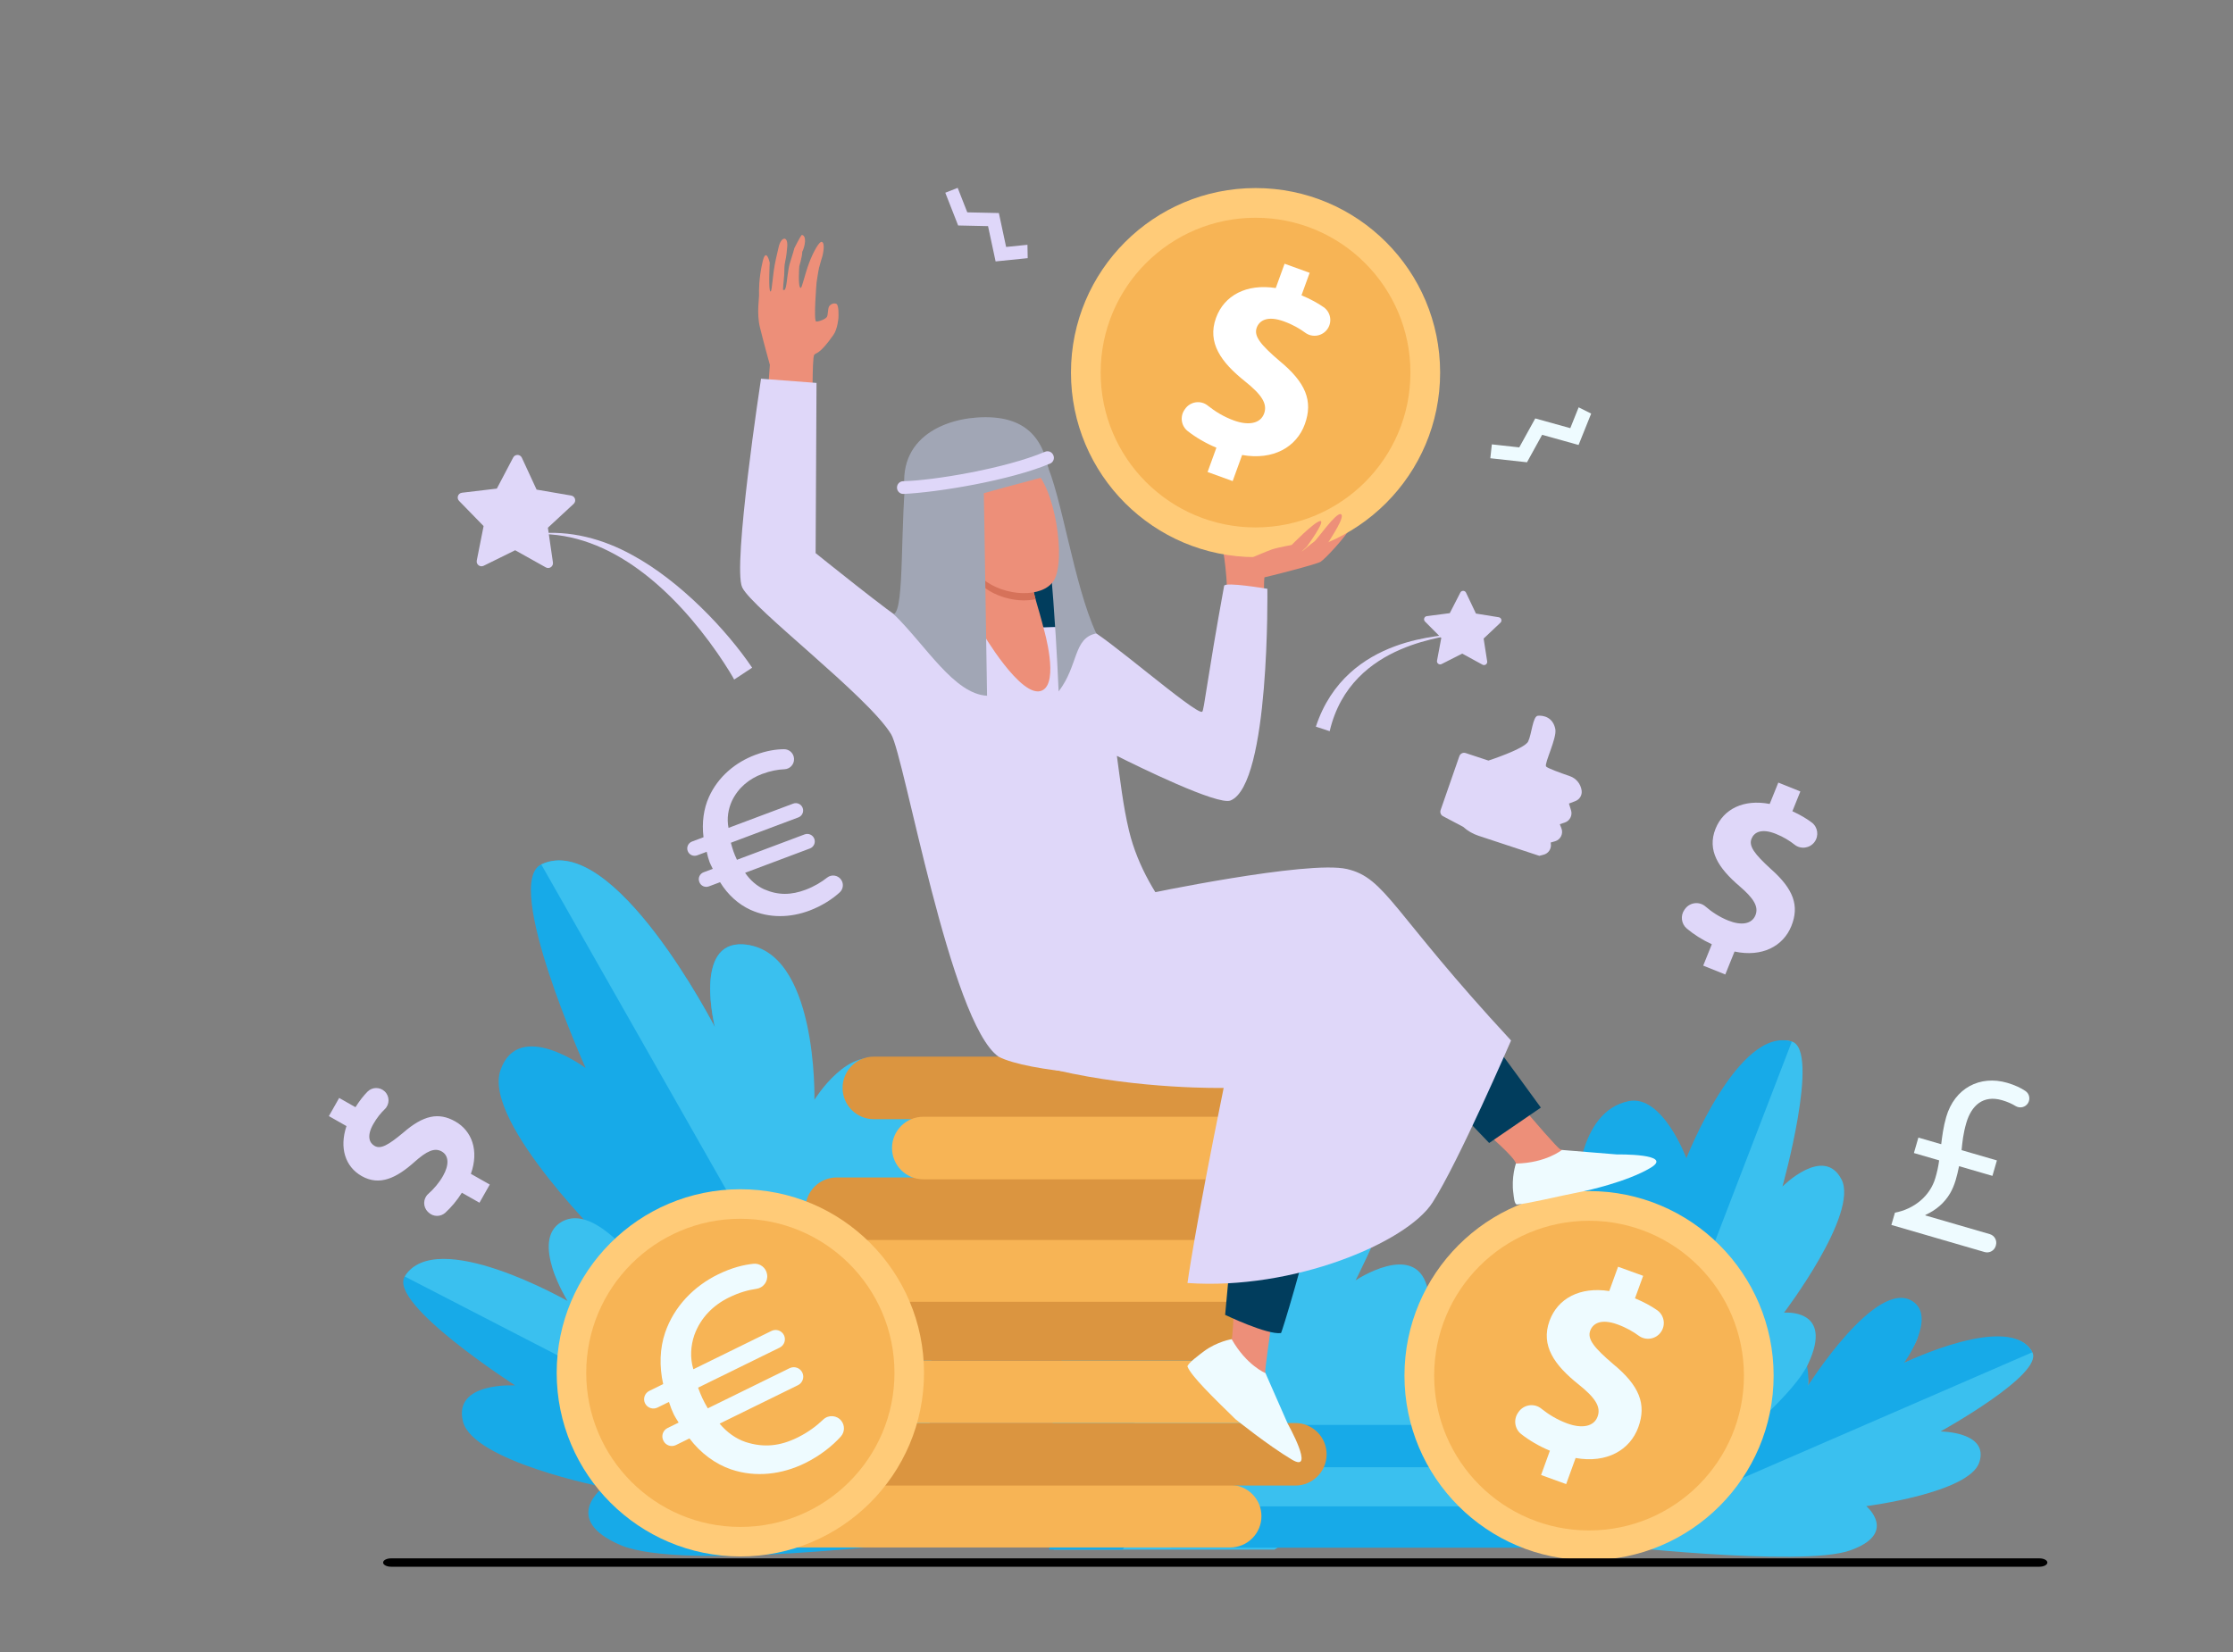 <?xml version="1.0" encoding="UTF-8"?> <!-- Generator: Adobe Illustrator 19.0.0, SVG Export Plug-In . SVG Version: 6.00 Build 0) --> <svg xmlns="http://www.w3.org/2000/svg" xmlns:xlink="http://www.w3.org/1999/xlink" version="1.1" x="0px" y="0px" viewBox="0 0 1000 740" style="enable-background:new 0 0 1000 740;" xml:space="preserve"><rect x="0" y="0" width="1000" height="740" fill="#808080" stroke="none"/> <g id="Ñëîé_2"> </g> <g id="Layer_1"> <g> <g> <g> <g> <path style="fill:#DFD7F9;" d="M214.72,538.75l-7.88-4.47c-2.18,3.47-4.83,6.58-7.4,8.93c-2.15,1.96-5.45,1.91-7.54-0.11 l-0.25-0.24c-2.31-2.22-2.25-5.95,0.14-8.07c2.44-2.16,4.81-4.87,6.65-8.12c2.68-4.73,2.69-9-0.63-10.88 c-3.15-1.79-6.65-0.26-12.2,4.7c-8.02,7.18-15.6,10.88-23.64,6.32c-7.3-4.14-10.1-12.53-6.81-22.39l-7.88-4.47l4.61-8.13 l7.3,4.14c1.85-2.94,3.65-5.19,5.38-6.95c2.11-2.15,5.57-2.18,7.74-0.09l0,0c2.24,2.16,2.25,5.76,0.01,7.92 c-1.68,1.62-3.5,3.77-5.16,6.7c-3.06,5.39-1.72,8.45,0.6,9.77c2.74,1.55,6.12-0.36,12.78-5.91c9.08-7.89,15.9-9.29,23.36-5.05 c7.38,4.19,10.72,12.98,6.97,23.46l8.46,4.8L214.72,538.75z"></path> </g> <g> <g> <g> <path style="fill:#3AC0EF;" d="M601.7,669.91c19.87-26.74,35.82-26.97,35.82-26.97s7.24-46.98,1.46-66.96 c-5.78-19.98-31.9-2.46-31.9-2.46s34.64-67.9,20.43-75.53c-26.46-14.21-68.15,57.81-68.15,57.81s9.76-31.7-8.95-31.58 c-28.22,0.18-30.66,72.86-30.66,72.86s-5.56-14.32-22.98-6.12c-18.76,8.84-23.84,62.05-24.9,103.17h98.86 C584.88,685.49,596.44,676.99,601.7,669.91z"></path> </g> <path style="fill:#17AAE8;" d="M562.83,550.02c0,0,1.16-36.12-17.55-36.01c-28.22,0.18-25.52,83.07-25.52,83.07 s-11.79-23.45-29.2-15.25c-19.11,9-21.38,67.82-20.63,112.31h32.84L627.51,498C601.05,483.79,562.83,550.02,562.83,550.02z"></path> </g> </g> <g> <g> <g> <path style="fill:#3AC0EF;" d="M716.5,691.8c0,0,90.09,10.37,111.92,2.73c21.82-7.64,7.37-19.87,7.37-19.87 s46.15-5.89,50.61-19.63c4.45-13.74-17.39-13.82-17.39-13.82s46.33-25.56,41.13-35.47c-9.69-18.46-61.67,6.73-61.67,6.73 s17.95-14.43,7.14-21.64c-16.29-10.88-45.97,29.96-45.97,29.96s2.37-10.4-10.83-12.45C775.11,604.64,716.5,691.8,716.5,691.8 z"></path> </g> <path style="fill:#17AAE8;" d="M798.78,600.66c13.2,2.06,10.85,20.13,10.85,20.13s30.69-48.71,46.99-37.83 c10.8,7.21-3.92,27.53-3.92,27.53s47.74-23.21,57.43-4.74l-185.01,80.29C731.92,675.82,776.65,597.21,798.78,600.66z"></path> </g> <g> <g> <path style="fill:#3AC0EF;" d="M715.94,693.11c0,0,81.98-57.04,93.78-82.12c11.79-25.08-10.79-22.99-10.79-22.99 s33.72-44.41,25.72-59.75c-8-15.34-26.42,3.25-26.42,3.25s17.06-61.07,4.22-64.95c-23.92-7.22-47.32,70.12-47.32,70.12 s-8.93-42.79-24.17-39.61c-22.98,4.79-0.05,68.05-0.05,68.05s-6.78-20.61-19.63-11.05 C688.22,571.22,715.94,693.11,715.94,693.11z"></path> </g> <path style="fill:#17AAE8;" d="M688.84,555.06c14.47-6.85,17.38-21.25,17.38-21.25s0.1-35.77,23.08-40.56 c15.24-3.18,25.91,25.56,25.91,25.56s23.3-59.47,47.22-52.24l-86.75,225.6C712.67,677.77,671.6,563.21,688.84,555.06z"></path> </g> </g> <g> <path style="fill:#17AAE8;" d="M690.66,693.29H525.35c-5.27,0-9.55-4.27-9.55-9.55l0,0c0-5.27,4.27-9.55,9.55-9.55h165.32 c5.27,0,9.55,4.27,9.55,9.55l0,0C700.21,689.02,695.93,693.29,690.66,693.29z"></path> <path style="fill:#3AC0EF;" d="M719.58,674.77H554.26c-5.27,0-9.55-4.27-9.55-9.55l0,0c0-5.27,4.27-9.55,9.55-9.55h165.32 c5.27,0,9.55,4.27,9.55,9.55l0,0C729.12,670.49,724.85,674.77,719.58,674.77z"></path> <path style="fill:#17AAE8;" d="M696.45,657.22H531.13c-5.27,0-9.55-4.27-9.55-9.55l0,0c0-5.27,4.27-9.55,9.55-9.55h165.32 c5.27,0,9.55,4.27,9.55,9.55l0,0C705.99,652.94,701.72,657.22,696.45,657.22z"></path> <path style="fill:#3AC0EF;" d="M677.17,638.21H511.85c-5.27,0-9.55-4.27-9.55-9.55l0,0c0-5.27,4.27-9.55,9.55-9.55h165.32 c5.27,0,9.55,4.27,9.55,9.55l0,0C686.72,633.93,682.44,638.21,677.17,638.21z"></path> <g> <circle style="fill:#FFCB78;" cx="711.62" cy="616.19" r="82.66"></circle> <circle style="fill:#F7B455;" cx="711.62" cy="616.19" r="69.36"></circle> <g> <path style="fill:#EEFBFF;" d="M690.14,660.72l3.95-10.89c-4.84-2-9.33-4.68-12.83-7.42c-2.93-2.29-3.57-6.46-1.48-9.52 l0.25-0.37c2.31-3.38,7.02-4.11,10.2-1.54c3.25,2.61,7.17,5.02,11.65,6.65c6.53,2.37,11.92,1.47,13.58-3.12 c1.58-4.35-1.09-8.43-8.53-14.37c-10.76-8.57-17.05-17.33-13.02-28.45c3.66-10.08,13.63-15.41,26.76-13.37l3.95-10.89 l11.23,4.07l-3.66,10.08c4.1,1.7,7.32,3.5,9.91,5.3c3.16,2.2,3.94,6.56,1.76,9.74l0,0c-2.25,3.29-6.78,4.07-9.99,1.71 c-2.41-1.77-5.5-3.61-9.55-5.08c-7.45-2.7-11.02-0.36-12.18,2.84c-1.37,3.78,1.77,7.64,10.18,14.84 c11.89,9.76,15.11,18.05,11.37,28.37c-3.7,10.2-14.07,16.29-28.08,13.8l-4.24,11.69L690.14,660.72z"></path> </g> </g> </g> <g> <g> <g> <path style="fill:#17AAE8;" d="M413.52,689.93c0,0-128.45-63.33-150.54-96.36c-22.09-33.03,10.38-34.9,10.38-34.9 s-57.32-55.75-49.26-79.22c8.06-23.47,38.16-1.04,38.16-1.04s-37.26-82.95-19.88-91.19c32.37-15.36,77.78,72.91,77.78,72.91 s-9.76-38.35,12.53-37.1c33.61,1.88,32.23,88.63,32.23,88.63s3.8-33.26,24.06-22.46 C425.33,508.58,413.52,689.93,413.52,689.93z"></path> </g> <path style="fill:#3AC0EF;" d="M396.3,475.77c-15.82-8.78-31.58,16.88-31.58,16.88s1.6-67.75-32.02-69.63 c-22.29-1.25-12.53,37.1-12.53,37.1s-45.41-88.27-77.78-72.91l171.28,301.31C414.88,667.48,427.64,493.17,396.3,475.77z"></path> </g> <g> <g> <path style="fill:#17AAE8;" d="M410.2,690.72c0,0-105.05,13.05-132.25,1.42c-27.2-11.63-7.71-25.99-7.71-25.99 s-58.4-11.48-62.91-29.39c-4.51-17.92,23.38-16.16,23.38-16.16s-56.94-36.6-49.45-48.8c13.95-22.73,78.14,13.87,78.14,13.87 s-21.67-19.95-7.26-28.23c21.73-12.49,56.11,42.18,56.11,42.18s-2.14-13.47,14.89-14.97 C353.69,581.97,410.2,690.72,410.2,690.72z"></path> </g> <path style="fill:#3AC0EF;" d="M323.83,574.86c-17.03,1.49-15.58,24.76-15.58,24.76s-35-64.81-56.73-52.32 c-14.41,8.28,2.64,35.47,2.64,35.47s-58.95-33.71-72.9-10.98l229.27,118.34C402.72,676.52,352.36,572.35,323.83,574.86z"></path> </g> </g> <g> <path d="M171.57,699.93L171.57,699.93c0,1.03,1.58,1.87,3.54,1.87h738.22c1.95,0,3.54-0.84,3.54-1.87l0,0 c0-1.03-1.58-1.87-3.54-1.87H175.11C173.15,698.06,171.57,698.9,171.57,699.93z"></path> </g> <polygon style="fill:#EEFBFF;" points="706.96,182.46 703.22,191.79 687.53,187.43 680.37,200.4 668.09,199.05 667.41,205.27 683.83,207.07 690.61,194.77 706.93,199.32 712.57,185.27 "></polygon> <g> <path style="fill:#DFD7F9;" d="M762.75,432.54l3.86-9.57c-4.24-1.94-8.16-4.46-11.19-7.01c-2.53-2.13-2.98-5.86-1.02-8.53 l0.24-0.32c2.16-2.94,6.37-3.44,9.13-1.05c2.81,2.43,6.23,4.7,10.17,6.28c5.74,2.31,10.56,1.68,12.19-2.35 c1.54-3.83-0.71-7.54-7.15-13.06c-9.32-7.97-14.64-15.97-10.7-25.74c3.57-8.86,12.62-13.3,24.24-11.07l3.86-9.57l9.87,3.98 l-3.57,8.86c3.6,1.64,6.41,3.34,8.66,5.03c2.75,2.06,3.3,5.96,1.26,8.73l0,0c-2.1,2.86-6.16,3.41-8.94,1.21 c-2.09-1.65-4.79-3.39-8.34-4.82c-6.55-2.64-9.8-0.67-10.93,2.15c-1.34,3.32,1.33,6.86,8.6,13.53 c10.28,9.06,12.88,16.55,9.23,25.61c-3.61,8.96-13.04,14.06-25.44,11.41l-4.14,10.27L762.75,432.54z"></path> </g> <path style="fill:#F7B455;" d="M550.9,693.18H356.72c-7.74,0-14.01-6.27-14.01-14.01l0,0c0-7.74,6.27-14.01,14.01-14.01H550.9 c7.74,0,14.01,6.27,14.01,14.01l0,0C564.9,686.91,558.63,693.18,550.9,693.18z"></path> <path style="fill:#DB9540;" d="M580.08,665.45h-182.8c-7.74,0-14.01-6.27-14.01-14.01l0,0c0-7.74,6.27-14.01,14.01-14.01h182.8 c7.74,0,14.01,6.27,14.01,14.01l0,0C594.09,659.18,587.82,665.45,580.08,665.45z"></path> <path style="fill:#F7B455;" d="M553.72,637.43H379.5c-7.74,0-14.01-6.27-14.01-14.01v0c0-7.74,6.27-14.01,14.01-14.01h174.21 c7.74,0,14.01,6.27,14.01,14.01v0C567.73,631.15,561.46,637.43,553.72,637.43z"></path> <path style="fill:#DB9540;" d="M553.31,609.48H378.74c-7.74,0-14.01-6.27-14.01-14.01l0,0c0-7.74,6.27-14.01,14.01-14.01h174.57 c7.74,0,14.01,6.27,14.01,14.01v0C567.32,603.21,561.05,609.48,553.31,609.48z"></path> <path style="fill:#F7B455;" d="M559.65,583.11H382.36c-7.74,0-14.01-6.27-14.01-14.01l0,0c0-7.74,6.27-14.01,14.01-14.01h177.29 c7.74,0,14.01,6.27,14.01,14.01l0,0C573.66,576.84,567.39,583.11,559.65,583.11z"></path> <path style="fill:#DB9540;" d="M552,555.45H374.71c-7.74,0-14.01-6.27-14.01-14.01l0,0c0-7.74,6.27-14.01,14.01-14.01H552 c7.74,0,14.01,6.27,14.01,14.01l0,0C566.01,549.18,559.74,555.45,552,555.45z"></path> <path style="fill:#DB9540;" d="M560.61,501.33H391.34c-7.74,0-14.01-6.27-14.01-14.01v0c0-7.74,6.27-14.01,14.01-14.01h169.27 c7.74,0,14.01,6.27,14.01,14.01v0C574.61,495.06,568.34,501.33,560.61,501.33z"></path> <path style="fill:#F7B455;" d="M575.57,528.26H413.48c-7.74,0-14.01-6.27-14.01-14.01l0,0c0-7.74,6.27-14.01,14.01-14.01h162.09 c7.74,0,14.01,6.27,14.01,14.01v0C589.58,521.99,583.31,528.26,575.57,528.26z"></path> <circle style="fill:#FFCB78;" cx="331.55" cy="614.96" r="82.25"></circle> <circle style="fill:#F7B455;" cx="331.55" cy="614.96" r="69.02"></circle> <path style="fill:#EEFBFF;" d="M376.82,636.51c1.59,2.08,1.48,5-0.27,6.96c-3.42,3.84-9,8.48-16.02,11.93 c-10.27,5.04-22.06,6.58-33.19,2.78c-6.96-2.38-13.59-7.23-18.58-13.85l-6.07,2.98c-2.06,1.01-4.55,0.16-5.57-1.9l-0.08-0.16 c-1.01-2.06-0.16-4.55,1.9-5.57l4.98-2.44c-1-1.64-1.69-2.65-2.14-3.58c-0.76-1.56-1.52-3.5-2.21-5.67l-5.13,2.52 c-2.06,1.01-4.55,0.16-5.57-1.9l0,0c-1.01-2.06-0.16-4.55,1.9-5.57l6.22-3.05c-1.8-8-1.51-16.05,0.86-23.01 c4.04-11.83,12.94-20.83,23.67-26.1c6.26-3.07,11.53-4.31,15.85-4.78c3-0.33,5.72,1.78,6.16,4.77l0.01,0.09 c0.45,3.1-1.72,5.94-4.83,6.37c-3.53,0.49-7.64,1.6-12.31,3.89c-6.84,3.36-12.62,8.9-15.47,16.86 c-1.58,4.64-2.01,10.06-0.42,15.27l35-17.18c2.06-1.01,4.55-0.16,5.57,1.9l0,0c1.01,2.06,0.16,4.55-1.9,5.57l-36.56,17.95 c0.68,1.79,1.37,3.58,1.9,4.67c0.69,1.4,1.37,2.8,2.45,4.59l36.64-17.99c2.11-1.03,4.65-0.16,5.68,1.94l0,0 c1.03,2.11,0.16,4.65-1.94,5.68l-35.08,17.22c3.3,3.98,7.39,6.8,11.57,8.22c8.27,2.69,15.57,1.82,23.34-2 c4.74-2.33,8.59-5.26,11.46-8.02C371.02,633.61,374.83,633.9,376.82,636.51L376.82,636.51z"></path> <path style="fill:#DFD7F9;" d="M376.81,394.25c1.09,1.77,0.78,4.06-0.75,5.47c-2.99,2.77-7.76,6-13.57,8.18 c-8.49,3.19-17.92,3.5-26.42-0.36c-5.31-2.41-10.17-6.75-13.6-12.37l-5.02,1.88c-1.71,0.64-3.61-0.22-4.25-1.93l-0.05-0.13 c-0.64-1.71,0.22-3.61,1.93-4.25l4.12-1.55c-0.66-1.37-1.13-2.22-1.42-2.99c-0.48-1.29-0.93-2.88-1.3-4.65l-4.25,1.59 c-1.71,0.64-3.61-0.22-4.25-1.93l0,0c-0.64-1.71,0.22-3.61,1.93-4.25l5.15-1.93c-0.81-6.45,0.04-12.79,2.46-18.1 c4.1-9.03,11.82-15.45,20.7-18.78c5.18-1.94,9.43-2.52,12.88-2.55c2.39-0.03,4.38,1.85,4.49,4.24l0,0.08 c0.12,2.48-1.82,4.56-4.3,4.66c-2.82,0.11-6.15,0.68-10.02,2.12c-5.66,2.13-10.65,6.05-13.51,12.12 c-1.61,3.54-2.36,7.79-1.51,12.02l28.96-10.87c1.71-0.64,3.61,0.22,4.25,1.93l0,0c0.64,1.71-0.22,3.61-1.93,4.25L327.3,377.5 c0.4,1.46,0.81,2.93,1.14,3.83c0.43,1.16,0.87,2.32,1.58,3.81l30.31-11.38c1.74-0.65,3.68,0.23,4.34,1.97l0,0 c0.65,1.74-0.23,3.68-1.97,4.34l-29.02,10.89c2.3,3.39,5.31,5.94,8.5,7.38c6.32,2.77,12.15,2.64,18.58,0.22 c3.92-1.47,7.19-3.49,9.66-5.45C372.46,391.51,375.44,392.04,376.81,394.25L376.81,394.25z"></path> <path style="fill:#DFD7F9;" d="M645.58,297.46l9.24-4.68l9.09,4.96c1.04,0.56,2.27-0.3,2.09-1.47l-1.59-10.23l7.53-7.11 c0.86-0.81,0.41-2.25-0.75-2.44l-10.22-1.65l-4.44-9.36c-0.51-1.07-2.01-1.09-2.55-0.04l-4.73,9.22l-10.27,1.33 c-1.17,0.15-1.66,1.58-0.83,2.42l7.3,7.34l-1.91,10.18C643.32,297.09,644.52,297.99,645.58,297.46z"></path> <polygon style="fill:#DFD7F9;" points="460.12,109.65 450.57,110.62 447.32,95.43 433.18,95.12 428.88,84.15 423.33,86.33 429.08,101 442.47,101.29 445.86,117.1 460.23,115.64 "></polygon> <g> <path style="fill:#DFD7F9;" d="M656.34,337.32l10.22,3.37c0,0,16.2-5.25,17.79-8.55c1.6-3.3,2.05-11.31,4.35-11.53 c2.3-0.22,6.76,0.53,7.82,6.01c0.77,3.98-5.06,15.48-4.15,16.71c0.57,0.77,6.39,2.87,10.66,4.34c2.81,0.97,4.84,3.44,5.27,6.42 l0,0.01c0.29,2.02-0.85,3.98-2.74,4.71l-2.94,1.14l0.94,3.04c0.7,2.26-0.54,4.69-2.77,5.44l-2.27,0.76l0.73,1.85 c0.94,2.38-0.38,5.08-2.83,5.79l-1.99,0.58l0.08,0.53c0.34,2.21-1.04,4.34-3.19,4.9l-1.97,0.52l-27.21-8.98 c-2.55-0.84-4.9-2.2-6.9-4.01l-9.04-4.77c-0.97-0.51-1.42-1.67-1.05-2.73l8.38-24.12 C653.94,337.57,655.19,336.94,656.34,337.32z"></path> </g> <path style="fill:#DFD7F9;" d="M328.78,304.4c-0.13-0.38-3.33-5.85-7.46-11.79c-19.21-27.68-47.7-54.36-81.12-53.36l-0.02-0.2 c15.11-1.66,29.91,2.37,42.9,9.54c21.43,11.56,42.32,33.57,53.75,50.5L328.78,304.4z"></path> <g> <path style="fill:#ED8F79;" d="M548.51,269.86c0,0,0.98-1.98,0.92-6.56c-0.07-5.66-1.21-14.2-1.43-14.96 c-0.41-1.37,17.89-7.1,17.89-7.1s29.37-1.5,33.74-4.78c4.37-3.28,8.05-4.63,6.01-1.23c-3.69,6.15-12.29,15.16-14.2,16.39 c-1.91,1.23-24.72,6.97-25.13,6.97c-0.41,0-0.27,14.34-0.27,14.34L548.51,269.86z"></path> <g> <path style="fill:#013D5D;" d="M470.34,252.8c7.61,10.47,9.27,35.25,9.27,35.25c-16.57,1.92-19.94,1.68-19.94,1.68 c-7.46-27.18-7.29-34.94-7.29-34.94C462.56,254.86,470.34,252.8,470.34,252.8z"></path> <path style="fill:#DFD7F9;" d="M567.56,263.75c0,0-19.01-3.23-19.36-1.33c-7.68,42.07-8.99,55.97-9.83,56.41 c-2.89,1.49-44.28-34.83-51.12-37.21c-3.27-1.14-6.83-0.95-10.24-0.85c-8.13,0.24-5.39,0.05-9.68,0.26l0.01,0.01 c-0.23,0.02-0.36,0.02-0.36,0.02l0.04,7.65c9.17,8.25,30.15,133.16,31.92,133.08c1.97-0.09,43.45,10.34,42.72,6.85 c-0.12-0.57-28.12-23.48-36.06-56.55c-2.67-11.1-3.98-23.05-5.43-33.51c9.21,4.62,45.2,22.33,50.91,19.99 C568.81,351.29,567.56,263.75,567.56,263.75z"></path> <path style="fill:#ED8F79;" d="M638.98,485.53c0,0,38.59,30.23,39.87,35.58c1.85,7.72,37.19-2.43,28.67-4 c-1.96-0.36-8.23-1.95-8.75-2.23c-2.76-1.47-37.09-42.85-37.09-42.85L638.98,485.53z"></path> <path style="fill:#EEFBFF;" d="M724.09,517.12l-24.64-2.01c0,0-7.04,5.83-20.58,6.1c0,0-2.16,6.18-1.13,13.41 c0.18,1.25,0.39,5.01,1.64,4.93c4.55-0.31,16.68-3.33,30.5-6.09c0,0,18.57-3.93,29.3-10.35 C749.9,516.69,724.09,517.12,724.09,517.12z"></path> <path style="fill:#013D5D;" d="M466.09,409.71c0,0,28.26,4.75,59.51-2.56c36.16-8.46,76.15-16.28,87.86-9.47 c9.43,5.48,76.58,98.46,76.58,98.46l-23.15,15.85l-72.69-75.86c0,0-82.73,30.52-101.3,27.14 C450.57,455.57,449.97,421.78,466.09,409.71z"></path> <polygon style="fill:#B75742;" points="496.98,391.76 525.25,425.36 472.8,441.34 466.09,409.71 "></polygon> <path style="fill:#ED8F79;" d="M554.44,545.23c0,0-1.72,46.67-2.78,54.57c-1.06,7.87,19.8,31.57,17.14,23.32 c-0.61-1.9-2.19-8.17-2.2-8.76c-0.01-3.13,7.74-56.37,7.74-56.37L554.44,545.23z"></path> <path style="fill:#EEFBFF;" d="M576.66,637.71l-9.94-22.63c0,0-8.47-3.43-15.14-15.21c0,0-6.47,1.03-12.34,5.37 c-1.01,0.75-7.91,5.8-7.43,6.96c1.77,4.29,11.17,13.47,21.44,23.49c0,0,14.57,11.75,25.31,18.14 C589.3,660.22,576.66,637.71,576.66,637.71z"></path> <path style="fill:#013D5D;" d="M600.24,453.22c-9.88-13.18-89.63-25.69-89.63-25.69l-22.24-42.74l-49.17,30.32 c0,0,4.91,39.13,8.6,49.58c4.92,13.93,37.96,14.64,58.14,14.43c18.57-0.19,52.49,3.6,52.49,3.6l-9.78,106.26 c0,0,18.67,8.99,25,8.16C574.38,597.05,612.53,469.61,600.24,453.22z"></path> <path style="fill:#DFD7F9;" d="M467.24,281.13l-27.74,1.52c0,0-0.63,0.22-0.83,0.26c-2.26,0.42-0.21,81.26,1.81,111.46 c2.02,30.19,6.1,42.88,6.1,42.88s37.62-6.68,49.17-11.16c4.79-1.86,16.39-16.36,16.39-16.36s-11.85-15.93-17.82-41.8 c-4.6-19.96-10.28-55.33-13.53-62.72C473.33,288.24,467.24,281.13,467.24,281.13z"></path> </g> <path style="fill:#ED8F79;" d="M440.29,258.18l-0.79,24.49c0,0,17.96,30.94,27.18,26.63c7.74-3.62,0.87-27.16,0.87-27.16 s-1.34-5.4-3.2-11.6c-1.3-4.33-2.38-9.03-2.3-12.47C462.24,249.71,440.29,258.18,440.29,258.18z"></path> <path style="fill:#D6725A;" d="M440.29,258.18l-0.14,4.46c6.55,5.31,16.34,7.37,23.59,5.76c-1-3.69-1.75-7.44-1.68-10.32 C462.24,249.71,440.29,258.18,440.29,258.18z"></path> <g> <path style="fill:#184655;" d="M461.74,202.32c0,0,9.15,13.79,9.83,25.4c0.68,11.61-1.78,19.53-1.78,19.53l-29.36-35.1 L461.74,202.32z"></path> <path style="fill:#A1A6B5;" d="M463.94,212.37c7.14,20.77,10.14,97.35,10.14,97.35c9-11.73,6.46-23.89,16.87-25.99 c-10.11-21.66-15.57-62.46-22.78-76.97L463.94,212.37z"></path> <path style="fill:#ED8F79;" d="M430.93,217.78c-0.67-0.14-0.61,33.65,9.19,41.6c9.8,7.95,26.84,8.65,31.82,0.64 c5.51-8.86,0.67-42.36-9.54-50.21C449.39,199.8,430.93,217.78,430.93,217.78z"></path> <path style="fill:#184655;" d="M428.45,196.82c-7.48,6.56-11.1,11.35-16.16,23c-6.22,14.33,6.12,29.18,16.47,35.08 c10.35,5.9,11.23,13.14,11.23,13.14l0.41-4.51c0.44-3.5-0.61-5.5-1.61-7.61c-0.88-1.88-3.71-8.34-4.81-10.04 c-2.91-4.49-3.49-5.46-2.05-9.73c1.11-3.29-0.17-10.53,1.54-15.95l13.93-3c0,0,8.72-2.1,13.12-7.17 C473.16,195.45,448.17,179.19,428.45,196.82z"></path> <ellipse transform="matrix(0.907 -0.42 0.42 0.907 -61.614 203.577)" style="fill:#F7A491;" cx="431.34" cy="241.66" rx="4.3" ry="7.4"></ellipse> </g> <path style="fill:#DFD7F9;" d="M247.62,251.96l-2.26-15.57l11.54-10.69c1.31-1.22,0.66-3.41-1.1-3.72l-15.5-2.66l-6.6-14.28 c-0.75-1.63-3.04-1.69-3.88-0.1l-7.32,13.92l-15.62,1.86c-1.78,0.21-2.54,2.37-1.29,3.66l10.98,11.27l-3.06,15.43 c-0.35,1.76,1.47,3.15,3.08,2.36l14.11-6.96l13.73,7.68C245.99,255.03,247.87,253.74,247.62,251.96z"></path> <path style="fill:#ED8F79;" d="M340.32,146.63c1.58,6.5,4.44,16.79,4.44,16.79c-0.23,2.83-1.06,14.59-2.05,29l21.19-8.48 c0,0-0.25-23.49,0.69-24.93c0.8-1.22,2.14,0.3,8.64-8.99c1.87-2.68,2.23-7.48,2.23-7.48s0.39-5.9-0.94-6.45 c-1.32-0.55-2.84,0.33-3.32,1.35c-0.48,1.02-0.36,3.39-0.84,4.41c-0.48,1.02-3.54,2.25-4.84,2.18 c-1.29-0.06,0.16-17.45,0.16-17.45s0.72-4.93,1.09-6.54c0.31-1.38,1.56-5.41,1.56-5.41s1.47-5.85-0.35-6.3 c-1.07-0.26-3.8,4.49-5.67,9.54c-2.02,5.43-3.16,11.2-3.73,11.12c-1.35-0.18-0.64-9.72-0.64-9.72s1.35-4.37,1.31-6.43 c1.27-2.52,2.12-7.21-0.12-7.6c-0.41-0.07-3.37,5.88-3.37,5.88s-1.16,4.19-1.84,6.15c-1.19,3.45-1.37,8.91-2,11.31 c-0.52,2-0.99,1.18-1.2,1.26c-0.17,0.06,0.12-2.69,0.45-6.49c0.17-1.91-0.05-4.11,0.48-6.29c0.49-2.01,0.78-4.9,0.91-6.64 c0.36-4.93-2.74-4.43-3.81,0.08c-0.41,1.72-0.84,3.59-1.27,5.49c-1.67,7.39-1.62,14.51-2.42,14.57 c-1.03,0.08-0.35-12.89-0.35-12.89s-1.59-7.18-3.17-0.52c-1.83,7.73-1.64,14.03-1.61,14.31 C340.1,133.38,338.73,140.13,340.32,146.63z"></path> <path style="fill:#DFD7F9;" d="M439.46,282.69c0,0-27.46-1.29-34.56-4.5c-4.3-1.95-39.64-30.42-39.64-30.42l0.4-76.24 l-24.85-1.89c0,0-12.89,84.27-8.42,93.5c4.61,9.53,56.34,48.74,66.68,65.76c5.96,9.8,26.41,129.1,48.1,144.43 c13.39,6.97,59.76,10.04,58.79,5.81C479.05,362.35,439.46,282.69,439.46,282.69z"></path> <g> <circle style="fill:#FFCB78;" cx="562.27" cy="166.9" r="82.66"></circle> <circle style="fill:#F7B455;" cx="562.27" cy="166.9" r="69.36"></circle> <g> <path style="fill:#FFFFFF;" d="M540.79,211.43l3.95-10.89c-4.84-2-9.33-4.68-12.83-7.42c-2.93-2.29-3.57-6.46-1.48-9.52 l0.25-0.37c2.31-3.38,7.02-4.11,10.2-1.54c3.25,2.61,7.17,5.02,11.65,6.65c6.53,2.37,11.92,1.47,13.58-3.12 c1.58-4.35-1.09-8.43-8.53-14.37c-10.76-8.57-17.05-17.33-13.02-28.45c3.66-10.08,13.63-15.41,26.76-13.37l3.95-10.89 l11.23,4.07l-3.66,10.08c4.1,1.7,7.32,3.5,9.91,5.3c3.16,2.2,3.94,6.56,1.76,9.74l0,0c-2.25,3.29-6.78,4.07-9.99,1.71 c-2.41-1.77-5.5-3.61-9.55-5.08c-7.45-2.7-11.02-0.36-12.18,2.84c-1.37,3.78,1.77,7.64,10.18,14.84 c11.89,9.76,15.11,18.05,11.37,28.37c-3.7,10.2-14.07,16.29-28.08,13.8l-4.24,11.69L540.79,211.43z"></path> </g> </g> <path style="fill:#ED8F79;" d="M560.15,249.98c0,0,7.65-3.28,9.7-3.96c2.05-0.68,8.6-1.91,8.6-1.91s10.18-10.45,12.77-10.72 c2.59-0.27-5.94,11.4-5.94,11.4l-3.55,3.41c0,0,5.74-4.92,6.83-5.6c1.09-0.68,9.7-13.11,11.88-12.29 c2.19,0.82-3.69,9.56-6.56,14.2c-2.87,4.64-15.98,7.51-15.98,7.51L560.15,249.98z"></path> <path style="fill:#DFD7F9;" d="M651.56,283.73c-0.02,2.05-46.46,2.61-56.09,43.8l-6.19-2.03 c13.8-41.87,59.78-40.18,62.04-41.72c0.03-0.02,0.04-0.05,0.04-0.04H651.56z"></path> </g> <g> <path style="fill:#EEFBFF;" d="M847.01,548.7l1.6-5.49c8.44-1.6,15.72-7.34,18.11-15.58c0.77-2.64,1.29-4.87,1.69-7.85 l-11.31-3.29l2.01-6.92l10.22,2.97c0.41-3.45,0.99-7.93,2.24-12.21c3.77-12.96,15.12-18.83,27.32-15.29 c3.48,1.01,6.16,2.32,8.16,3.67c1.81,1.22,2.28,3.68,1.09,5.51l0,0c-1.2,1.84-3.64,2.36-5.51,1.22 c-1.55-0.96-3.53-1.87-6.01-2.6c-8.57-2.49-13.81,2.42-16.07,10.22c-1.37,4.72-1.74,8.43-2.1,12.14l15.82,4.6l-2.01,6.92 l-14.94-4.34c-0.88,4.27-1.88,8.51-4.02,12.17c-2.58,4.37-6.37,7.56-11.03,9.66l-0.06,0.22l28.87,8.39 c2.13,0.62,3.36,2.85,2.74,4.99l-0.08,0.29c-0.62,2.13-2.85,3.36-4.99,2.74L847.01,548.7z"></path> </g> </g> <path style="fill:#DFD7F9;" d="M444.71,429.35c10.15,28-8.95,41.3,28.5,50.04c37.45,8.74,74.78,7.93,74.78,7.93 c-13.28,65.26-16.2,87.39-16.2,87.39c47.37,3.33,98.12-18.06,109.68-35.97c11.56-17.9,35.23-72.66,35.23-72.66 c-53.45-57.67-55.97-72.75-73.49-76.81c-17.52-4.06-90.63,11.33-90.63,11.33c-7.21-11.54-16.91-41.41-16.91-41.41 C456.79,374.62,444.71,429.35,444.71,429.35z"></path> <path style="fill:#A1A6B5;" d="M407.89,230.66c28.88-9.24,62.15-17.65,62.15-17.65c-2.35-16.36-10.46-27.58-32.76-25.97 C418.98,188.36,396.79,199.78,407.89,230.66z"></path> <path style="fill:#A1A6B5;" d="M428.45,196.82c-11.1-1.77-22.19,10.63-22.19,10.63c-3.42,26.85-0.95,65.3-6,67.66 c14.52,14.22,27.02,35.77,41.77,36.54c-0.96-64.96-1.6-99.49-1.6-99.49C435.94,204.03,428.45,196.82,428.45,196.82z"></path> <g> <path style="fill:#DFD7F9;" d="M401.7,218.45c0-0.03,0-0.05,0-0.08c0-1.53,1.22-2.78,2.74-2.82 c13.44-0.28,45.9-5.68,63.54-13.18c1.39-0.59,3,0.01,3.65,1.37l0.06,0.12c0.69,1.44,0.04,3.18-1.43,3.8 c-17.89,7.55-50.35,12.9-65.61,13.59C403.05,221.34,401.71,220.06,401.7,218.45z"></path> </g> </g> </g> </g> </svg> 